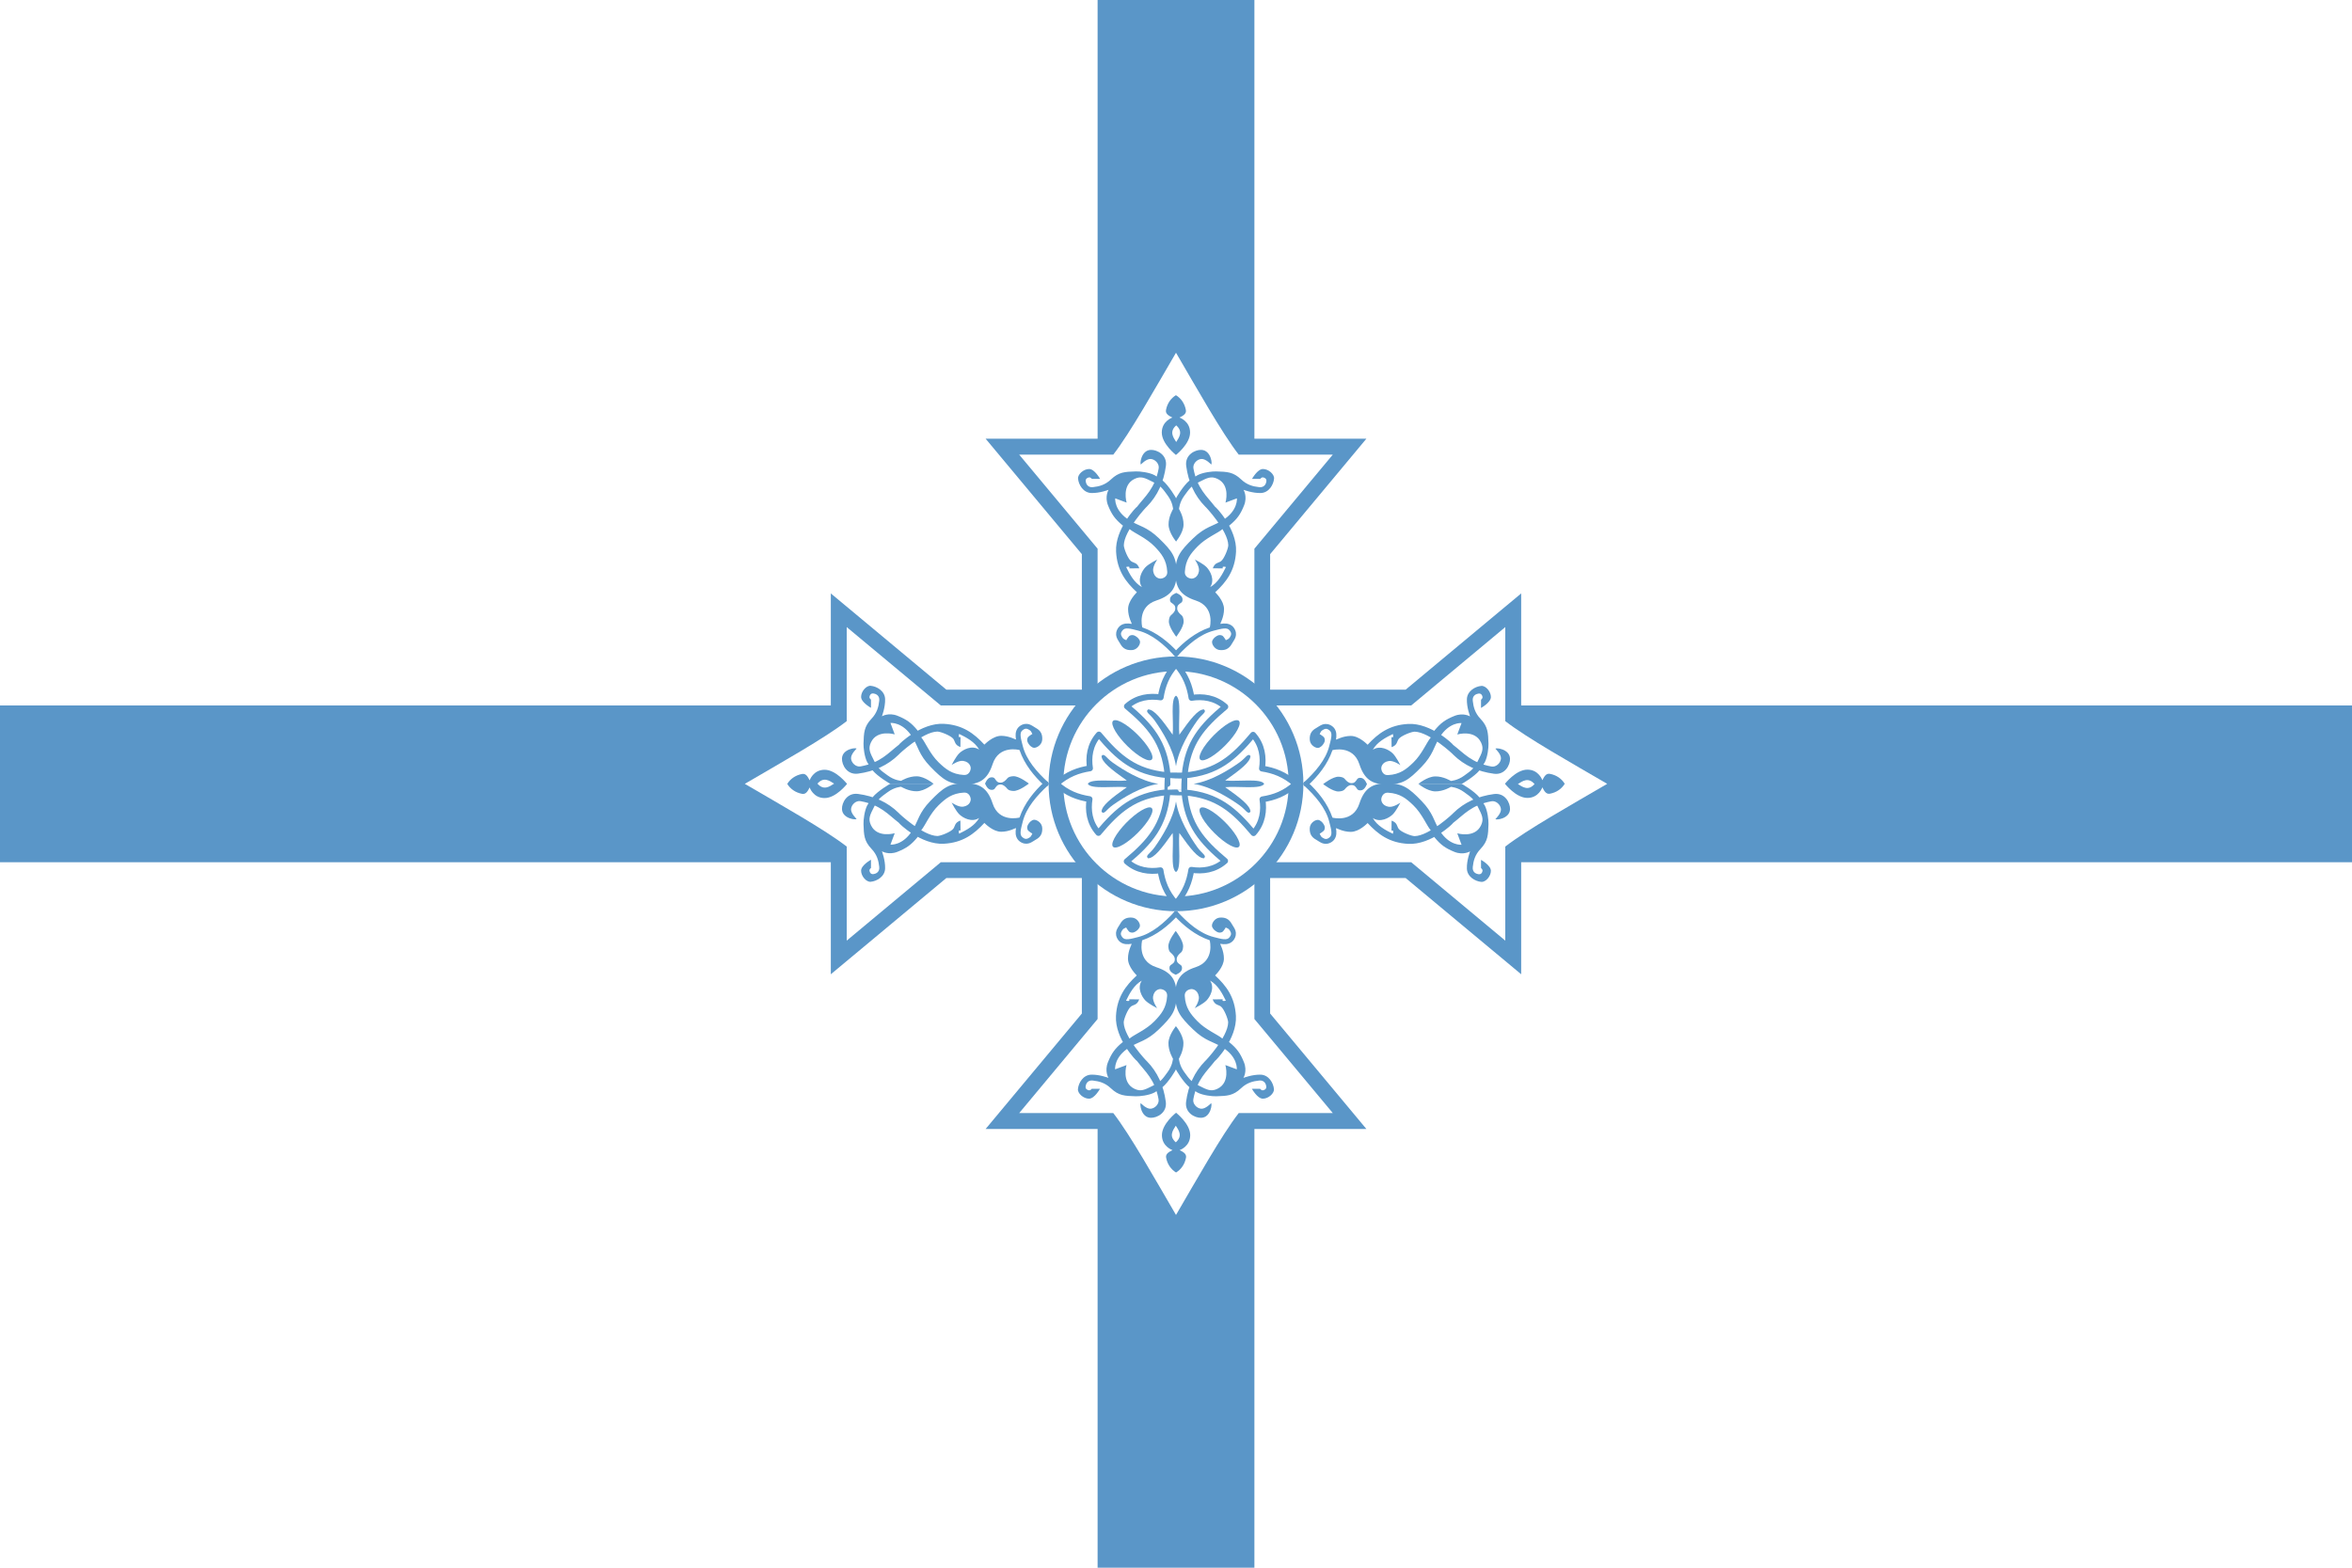 <?xml version="1.0" encoding="UTF-8" standalone="no"?>
<!-- Created with Inkscape (http://www.inkscape.org/) -->

<svg
   xmlns:dc="http://purl.org/dc/elements/1.1/"
   xmlns:cc="http://creativecommons.org/ns#"
   xmlns:rdf="http://www.w3.org/1999/02/22-rdf-syntax-ns#"
   xmlns:svg="http://www.w3.org/2000/svg"
   xmlns="http://www.w3.org/2000/svg"
   xmlns:sodipodi="http://sodipodi.sourceforge.net/DTD/sodipodi-0.dtd"
   xmlns:inkscape="http://www.inkscape.org/namespaces/inkscape"
   version="1.0"
   width="1500"
   height="1000"
   id="svg2"
   sodipodi:version="0.32"
   inkscape:version="0.92.4 (5da689c313, 2019-01-14)"
   sodipodi:docname="Djedet Flag.svg"
   inkscape:output_extension="org.inkscape.output.svg.inkscape">
  <sodipodi:namedview
     inkscape:window-height="2035"
     inkscape:window-width="3840"
     inkscape:pageshadow="2"
     inkscape:pageopacity="0.0"
     guidetolerance="10.0"
     gridtolerance="10.0"
     objecttolerance="10.0"
     borderopacity="1.0"
     bordercolor="#666666"
     pagecolor="#ffffff"
     id="base"
     inkscape:zoom="1.384"
     inkscape:cx="750"
     inkscape:cy="500"
     inkscape:window-x="-13"
     inkscape:window-y="-13"
     inkscape:current-layer="g2236"
     showguides="true"
     inkscape:guide-bbox="true"
     showgrid="false"
     inkscape:window-maximized="1" />
  <defs
     id="defs5" />
  <g
     id="g9238"
     transform="translate(445.998,195.988)">
    <g
       id="g2236">
      <rect
         width="1500"
         height="1000"
         x="-445.998"
         y="-195.988"
         id="rect4"
         style="fill:#ffffff;fill-opacity:1;stroke-width:9.847"
         inkscape:export-xdpi="96"
         inkscape:export-ydpi="96" />
      <rect
         width="100"
         height="1000"
         x="254.002"
         y="-195.988"
         id="rect8"
         style="fill:#5a96c8;fill-opacity:1;stroke-width:2.981" />
      <rect
         style="fill:#5a96c8;fill-opacity:1;stroke-width:3.651"
         id="rect996"
         y="-1054.002"
         x="254.012"
         height="1500"
         width="100"
         transform="rotate(90)" />
      <g
         id="g1157">
        <path
           inkscape:connector-curvature="0"
           d="m 304.002,599.012 8.635,-14.768 c 12.028,-20.571 26.816,-46.383 36.611,-60.072 h 76.176 l -61.387,-73.65 v -86.416 h 86.439 l 73.662,61.371 v -76.156 c 13.694,-9.794 39.511,-24.578 60.086,-36.602 l 14.777,-8.635 -14.777,-8.637 c -20.575,-12.024 -46.392,-26.808 -60.086,-36.602 v -76.156 l -73.662,61.371 H 364.037 V 129.012 h -10.035 -9.971 -80.059 -9.971 -10.035 v 115.049 h -86.439 l -73.662,-61.371 v 76.156 c -13.694,9.794 -39.511,24.578 -60.086,36.602 l -14.777,8.637 14.777,8.635 c 20.575,12.024 46.392,26.808 60.086,36.602 v 76.156 l 73.662,-61.371 h 86.439 v 86.416 l -61.389,73.65 h 76.178 c 9.796,13.689 24.583,39.502 36.611,60.072 z m 0,-590 -8.635,14.768 c -12.028,20.571 -26.816,46.383 -36.611,60.072 h -76.176 l 61.387,73.65 v 86.416 H 157.527 L 83.865,182.547 v 76.156 c -13.694,9.794 -39.511,24.578 -60.086,36.602 l -14.777,8.635 14.777,8.637 c 20.575,12.024 46.392,26.808 60.086,36.602 v 76.156 l 73.662,-61.371 h 86.439 v 115.049 h 10.035 9.971 80.059 9.971 10.035 V 363.963 h 86.439 l 73.662,61.371 v -76.156 c 13.694,-9.794 39.511,-24.578 60.086,-36.602 l 14.777,-8.637 -14.777,-8.635 c -20.575,-12.024 -46.392,-26.808 -60.086,-36.602 v -76.156 l -73.662,61.371 h -86.439 v -86.416 l 61.389,-73.65 h -76.178 c -9.796,-13.689 -24.583,-39.502 -36.611,-60.072 z"
           style="color:#000000;font-style:normal;font-variant:normal;font-weight:normal;font-stretch:normal;font-size:medium;line-height:normal;font-family:sans-serif;font-variant-ligatures:normal;font-variant-position:normal;font-variant-caps:normal;font-variant-numeric:normal;font-variant-alternates:normal;font-feature-settings:normal;text-indent:0;text-align:start;text-decoration:none;text-decoration-line:none;text-decoration-style:solid;text-decoration-color:#000000;letter-spacing:normal;word-spacing:normal;text-transform:none;writing-mode:lr-tb;direction:ltr;text-orientation:mixed;dominant-baseline:auto;baseline-shift:baseline;text-anchor:start;white-space:normal;shape-padding:0;clip-rule:nonzero;display:inline;overflow:visible;visibility:visible;opacity:1;isolation:auto;mix-blend-mode:normal;color-interpolation:sRGB;color-interpolation-filters:linearRGB;solid-color:#000000;solid-opacity:1;vector-effect:none;fill:#5a96c8;fill-opacity:1;fill-rule:nonzero;stroke:none;stroke-width:20.005;stroke-linecap:butt;stroke-linejoin:miter;stroke-miterlimit:4;stroke-dasharray:none;stroke-dashoffset:0;stroke-opacity:1;color-rendering:auto;image-rendering:auto;shape-rendering:auto;text-rendering:auto;enable-background:accumulate"
           id="path841" />
        <path
           inkscape:connector-curvature="0"
           d="m 254.002,129.012 v 125 h -100 l -60,-50 v 60 c -13.808,10.743 -42.775,27.009 -65,40 22.225,12.991 51.192,29.257 65,40 v 60 l 60,-50 h 100 v 100 l -50,60 h 60 c 10.744,13.807 27.009,42.776 40,65 12.991,-22.224 29.256,-51.193 40,-65 h 60 l -50,-60 v -100 h 100 l 60,50 v -60 c 13.808,-10.743 42.775,-27.009 65,-40 -22.225,-12.991 -51.192,-29.257 -65,-40 v -60 l -60,50 H 354.002 v -125 m 0,25 50,-60 h -60 c -10.744,-13.807 -27.009,-42.776 -40,-65 -12.991,22.224 -29.256,51.193 -40,65 h -60 l 50,60"
           style="opacity:1;fill:#ffffff;fill-opacity:1;fill-rule:nonzero;stroke:none;stroke-width:10;stroke-linecap:butt;stroke-linejoin:miter;stroke-miterlimit:4;stroke-dasharray:none;stroke-dashoffset:0;stroke-opacity:1"
           id="path843" />
        <g
           transform="matrix(0,0.815,0.811,0,181.105,39.1)"
           style="fill:#c80000;fill-opacity:1;stroke:none;stroke-opacity:1"
           id="g911-6-6-4-8">
          <path
             inkscape:connector-curvature="0"
             id="path4174-1-2-0-0"
             style="opacity:1;fill:#5a96c8;fill-opacity:1;fill-rule:nonzero;stroke:none;stroke-width:0.5;stroke-linecap:round;stroke-linejoin:round;stroke-miterlimit:4;stroke-dashoffset:0;stroke-opacity:1"
             d="m 171.021,124.723 c -5.826,-3.885 -12.711,0.118 -15.469,2.756 -2.73,2.611 -6.106,9.342 -6.106,9.342 0,0 5.442,-3.861 9.133,-3.236 5.701,0.965 5.845,5.375 5.845,5.793 0,0.417 -0.503,5.561 -5.427,5.271 -9.26,-0.542 -14.191,-4.584 -19.682,-9.905 -6.788,-6.579 -10.517,-16.022 -13.514,-19.512 -2.116,-2.464 -2.419,-4.91 -3.019,-5.647 -4.881,-5.987 -8.666,-8.669 -15.659,-11.487 -6.993,-2.818 -12.212,0.417 -12.212,0.417 0,0 2.714,-7.045 2.505,-13.569 -0.204,-6.386 -6.473,-10.001 -11.272,-10.437 -3.444,-0.313 -7.567,4.436 -7.515,8.767 0.052,4.332 7.724,8.559 7.724,8.559 v -6.471 c 0,0 -1.409,-0.939 -1.148,-2.296 0.26,-1.353 1.05,-2.841 3.236,-2.505 1.357,0.209 4.853,1.252 4.384,5.636 -0.536,5.003 -1.774,9.655 -6.054,14.195 -5.883,6.241 -5.976,10.923 -6.262,19.518 -0.104,3.131 0.701,10.422 2.922,14.717 0.33,0.638 3.415,5.405 4.279,6.471 3.708,4.57 13.702,10.736 14.091,10.542 h 33.609 c 0,0 -6.738,-5.792 -13.151,-5.949 -6.367,-0.157 -12.316,3.549 -12.316,3.549 0,0 -5.167,-0.261 -10.437,-4.175 -5.271,-3.914 -7.358,-4.958 -10.646,-11.481 -3.288,-6.523 -4.914,-9.512 -2.505,-14.612 4.899,-10.374 18.579,-6.262 18.579,-6.262 l -3.34,-8.976 c 0,0 9.662,-1.054 17.301,11.39 4.454,7.255 4.821,13.53 14.012,23.053 9.973,10.335 14.753,13.882 26.929,13.882 11.22,0 17.697,-3.572 21.71,-15.969 4.958,-15.317 20.816,-11.121 21.055,-11.054 3.836,11.317 11.489,20.644 19.451,28.005 0.794,0.734 2.032,0.685 2.766,-0.109 0.734,-0.794 0.685,-2.032 -0.109,-2.766 -8.355,-7.724 -16.898,-17.369 -19.625,-28.5 -0.65,-2.655 -1.461,-5.373 -1.625,-7.594 -0.164,-2.221 0.135,-3.623 1.656,-4.75 1.748,-1.294 2.606,-1.212 3.812,-0.812 0.398,0.132 1.016,0.533 1.469,0.781 0.209,0.25 0.912,0.699 1.031,0.875 0.36,0.533 0.819,1.392 1.188,2.281 -0.372,0.204 -0.484,0.237 -1,0.562 -0.516,0.325 -1.036,0.699 -1.531,1.125 -0.495,0.426 -1.074,0.768 -1.344,1.938 -0.269,1.167 -0.151,1.927 0.131,2.588 0.282,0.66 0.671,1.309 1.125,1.938 0.454,0.628 0.824,1.033 1.455,1.537 0.63,0.505 1.6,1.201 2.775,1.139 1.392,-0.073 2.848,-0.871 3.983,-1.92 1.135,-1.049 2.075,-2.653 2.156,-4.594 0.064,-1.528 -0.018,-3.227 -0.781,-4.906 -0.764,-1.679 -2.169,-3.088 -4.332,-4.247 -1.386,-0.743 -3.014,-2.122 -5.105,-2.815 -1.046,-0.346 -2.24,-0.449 -3.5,-0.25 -1.26,0.199 -2.573,0.715 -3.844,1.656 -2.749,2.036 -3.464,5.257 -3.25,8.156 0.053,0.722 0.151,1.443 0.279,2.427 0.002,0.27 -5.238,-2.922 -11.553,-2.922 -6.668,0 -12.898,6.716 -13.197,6.931 -8.11,-8.812 -17.001,-15.577 -31.754,-16.367 -17.871,-0.958 -35.429,16.184 -35.119,16.443 -8.426,6.506 -14.339,14.16 -30.044,17.052 -3.498,0.644 -7.122,-2.64 -7.41,-6.191 -0.279,-3.451 4.263,-7.714 4.263,-7.714 0.416,-1.109 -11.123,-0.172 -11.368,7.714 -0.156,5.002 3.944,13.036 12.586,11.875 12.585,-1.69 23.233,-6.513 31.769,-14.921 -0.049,-0.212 18.754,-17.915 30.247,-18.169 2.423,-0.053 10.81,3.244 12.595,5.823 1.397,2.018 0.957,4.728 5.472,6.357 l 0.102,-7.917 c -1.51,0.59 -1.595,-0.348 -1.117,-2.436 5.794,2.854 12.295,6.27 15.722,12.384 z"
             sodipodi:nodetypes="cscsscsssscsssccsssssssccscsssccsssscssssssscscssssssssssssssscscscsscsscsscccc" />
          <path
             inkscape:connector-curvature="0"
             sodipodi:nodetypes="cscsscsssscsssccsssssssccscsssccsssscssssssscscssssssssssssssscscscsscsscsscccc"
             d="m 171.021,178.442 c -5.826,3.885 -12.711,-0.118 -15.469,-2.756 -2.73,-2.611 -6.106,-9.342 -6.106,-9.342 0,0 5.442,3.861 9.133,3.236 5.701,-0.965 5.845,-5.375 5.845,-5.793 0,-0.418 -0.503,-5.561 -5.427,-5.271 -9.26,0.542 -14.191,4.584 -19.682,9.905 -6.788,6.578 -10.517,16.022 -13.514,19.512 -2.116,2.464 -2.419,4.91 -3.019,5.647 -4.881,5.987 -8.666,8.669 -15.659,11.487 -6.993,2.818 -12.212,-0.417 -12.212,-0.417 0,0 2.714,7.045 2.505,13.569 -0.204,6.386 -6.473,10.001 -11.272,10.437 -3.444,0.313 -7.567,-4.436 -7.515,-8.767 0.052,-4.332 7.724,-8.559 7.724,-8.559 v 6.471 c 0,0 -1.409,0.939 -1.148,2.296 0.26,1.353 1.05,2.841 3.236,2.505 1.357,-0.209 4.853,-1.252 4.384,-5.636 -0.536,-5.003 -1.774,-9.655 -6.054,-14.195 -5.883,-6.241 -5.976,-10.923 -6.262,-19.518 -0.104,-3.131 0.701,-10.422 2.922,-14.717 0.33,-0.638 3.415,-5.405 4.279,-6.471 3.708,-4.57 13.702,-10.736 14.091,-10.542 h 33.609 c 0,0 -6.738,5.792 -13.151,5.949 -6.367,0.157 -12.316,-3.549 -12.316,-3.549 0,0 -5.167,0.261 -10.437,4.175 -5.271,3.914 -7.358,4.958 -10.646,11.481 -3.288,6.523 -4.914,9.512 -2.505,14.612 4.899,10.374 18.579,6.262 18.579,6.262 l -3.34,8.976 c 0,0 9.662,1.054 17.301,-11.39 4.454,-7.255 4.821,-13.53 14.012,-23.053 9.973,-10.335 14.753,-13.882 26.929,-13.882 11.22,0 17.697,3.572 21.71,15.969 4.958,15.317 20.816,11.121 21.055,11.054 3.836,-11.317 11.489,-20.644 19.451,-28.005 0.794,-0.734 2.032,-0.685 2.766,0.109 0.734,0.794 0.685,2.032 -0.109,2.766 -8.355,7.724 -16.898,17.369 -19.625,28.5 -0.65,2.655 -1.461,5.373 -1.625,7.594 -0.164,2.221 0.135,3.623 1.656,4.75 1.748,1.294 2.606,1.212 3.812,0.812 0.398,-0.132 1.016,-0.533 1.469,-0.781 0.209,-0.25 0.912,-0.699 1.031,-0.875 0.36,-0.533 0.819,-1.392 1.188,-2.281 -0.372,-0.204 -0.484,-0.237 -1,-0.562 -0.516,-0.325 -1.036,-0.699 -1.531,-1.125 -0.495,-0.426 -1.074,-0.768 -1.344,-1.938 -0.269,-1.167 -0.151,-1.927 0.131,-2.588 0.282,-0.66 0.671,-1.309 1.125,-1.938 0.454,-0.628 0.824,-1.033 1.455,-1.537 0.63,-0.505 1.6,-1.201 2.775,-1.139 1.392,0.073 2.848,0.871 3.983,1.92 1.135,1.049 2.075,2.653 2.156,4.594 0.064,1.528 -0.018,3.227 -0.781,4.906 -0.764,1.679 -2.169,3.088 -4.332,4.247 -1.386,0.743 -3.014,2.122 -5.105,2.815 -1.046,0.346 -2.24,0.449 -3.5,0.25 -1.26,-0.199 -2.573,-0.715 -3.844,-1.656 -2.749,-2.036 -3.464,-5.257 -3.25,-8.156 0.053,-0.722 0.151,-1.443 0.279,-2.427 0.002,-0.27 -5.238,2.922 -11.553,2.922 -6.668,0 -12.898,-6.716 -13.197,-6.931 -8.11,8.812 -17.001,15.577 -31.754,16.367 -17.871,0.958 -35.429,-16.184 -35.119,-16.443 -8.426,-6.506 -14.339,-14.16 -30.044,-17.052 -3.498,-0.644 -7.122,2.64 -7.41,6.191 -0.279,3.451 4.263,7.714 4.263,7.714 0.416,1.109 -11.123,0.172 -11.368,-7.714 -0.156,-5.002 3.944,-13.036 12.586,-11.876 12.585,1.69 23.233,6.514 31.769,14.921 -0.049,0.212 18.754,17.915 30.247,18.169 2.423,0.053 10.81,-3.244 12.595,-5.823 1.397,-2.018 0.957,-4.728 5.472,-6.357 l 0.102,7.917 c -1.51,-0.59 -1.595,0.348 -1.117,2.436 5.794,-2.854 12.295,-6.27 15.722,-12.384 z"
             style="opacity:1;fill:#5a96c8;fill-opacity:1;fill-rule:nonzero;stroke:none;stroke-width:0.5;stroke-linecap:round;stroke-linejoin:round;stroke-miterlimit:4;stroke-dashoffset:0;stroke-opacity:1"
             id="path4134-6-3-7-9" />
          <path
             inkscape:connector-curvature="0"
             id="path4136-6-0-1-7"
             style="opacity:1;fill:#5a96c8;fill-opacity:1;fill-rule:nonzero;stroke:none;stroke-width:0.5;stroke-linecap:round;stroke-linejoin:round;stroke-miterlimit:4;stroke-dashoffset:0;stroke-opacity:1"
             d="m 175.598,151.742 c 1.041,-2.219 2.491,-5.171 5.534,-4.932 2.209,0.173 2.139,1.357 2.812,2.018 0.53,0.521 1.133,2.22 3.879,2.174 2.246,-0.038 3.568,-1.673 4.404,-2.432 0.645,-0.585 1.103,-2.422 5.521,-2.63 4.572,-0.216 12.158,5.781 12.158,5.802 0,0.021 -7.586,6.018 -12.158,5.802 -4.417,-0.209 -4.876,-2.045 -5.521,-2.63 -0.836,-0.759 -2.158,-2.393 -4.404,-2.432 -2.745,-0.047 -3.349,1.653 -3.879,2.174 -0.672,0.661 -0.602,1.845 -2.812,2.018 -3.043,0.239 -4.493,-2.713 -5.534,-4.932 z"
             sodipodi:nodetypes="cssssscsssssc" />
          <path
             inkscape:connector-curvature="0"
             id="path4145-4-4-3-6"
             style="opacity:1;fill:#5a96c8;fill-opacity:1;fill-rule:nonzero;stroke:none;stroke-width:0.5;stroke-linecap:round;stroke-linejoin:round;stroke-miterlimit:4;stroke-dashoffset:0;stroke-opacity:1"
             d="m 20.851,151.485 c 2.35,3.918 6.459,6.879 11.627,7.823 3.115,0.569 4.566,-2.45 5.885,-5.024 0,0 2.761,8.361 11.771,8.325 8.972,-0.035 17.512,-11.196 17.512,-11.125 0,0.072 -8.54,-11.089 -17.512,-11.124 -9.01,-0.035 -11.771,8.325 -11.771,8.325 -1.32,-2.574 -2.77,-5.593 -5.885,-5.024 -5.168,0.944 -9.277,3.905 -11.627,7.823 z m 23.624,0.215 c 4.874,-5.569 9.288,-2.425 13.03,0 -3.814,2.425 -8.156,5.569 -13.03,0 z" />
        </g>
        <g
           transform="matrix(0.25,0,0,0.25,477.455,7.526)"
           id="g1031">
          <circle
             cx="-693.814"
             cy="1185.944"
             id="ellipse12"
             style="fill:#5a96c8;fill-opacity:1;stroke-width:5.136"
             r="325" />
          <circle
             cx="-693.814"
             cy="1185.944"
             id="ellipse14"
             style="fill:#ffffff;fill-opacity:1;stroke-width:5.111"
             r="287.5" />
          <path
             d="m -717.525,1207.511 c 0.527,0.284 47.439,0.284 47.423,0.544 82.141,7.878 124.028,43.923 174.129,103.662 23.602,-26.33 27.012,-58.311 22.712,-86.191 29.51,-4.619 57.632,-14.61 84.444,-39.31 -27.976,-24.7 -56.098,-34.691 -85.608,-39.31 4.3,-27.88 0.89,-59.861 -22.712,-86.191 -50.101,59.739 -91.987,95.784 -174.129,103.662 -0.528,1.348 -44.566,-0.284 -45.094,-0.544 -82.141,-7.877 -124.028,-43.923 -174.129,-103.662 -23.602,26.33 -27.013,58.311 -22.712,86.191 -29.51,4.619 -57.632,14.61 -85.608,39.31 26.811,24.7 54.933,34.691 84.444,39.31 -4.3,27.88 -0.89,59.861 22.712,86.191 50.101,-59.739 91.987,-95.784 174.129,-103.662 z m 2.145,-45.278 c -0.284,0.528 -0.284,47.44 -0.544,47.423 -7.877,82.141 -43.923,124.028 -103.662,174.129 26.33,23.602 58.311,27.012 86.191,22.712 4.619,29.51 14.61,57.632 39.31,84.444 24.7,-27.976 34.691,-56.098 39.31,-85.608 27.88,4.3 59.861,0.89 86.191,-22.712 -59.739,-50.101 -95.784,-91.987 -103.662,-174.129 -1.348,-0.528 0.284,-44.566 0.544,-45.094 7.877,-82.141 43.923,-124.028 103.662,-174.129 -26.33,-23.602 -58.311,-27.013 -86.191,-22.712 -4.619,-29.51 -14.61,-57.632 -39.31,-85.608 -24.7,26.811 -34.691,54.933 -39.31,84.444 -27.88,-4.3 -59.861,-0.89 -86.191,22.712 59.739,50.101 95.784,91.987 103.662,174.129 z"
             style="opacity:1;fill:#ffffff;fill-opacity:1;fill-rule:nonzero;stroke:#5a96c8;stroke-width:15.008;stroke-linecap:round;stroke-linejoin:round;stroke-miterlimit:4;stroke-dasharray:none;stroke-dashoffset:0;stroke-opacity:1"
             id="path2167"
             inkscape:connector-curvature="0" />
          <path
             id="path4138"
             style="opacity:1;fill:#5a96c8;fill-opacity:1;fill-rule:nonzero;stroke:none;stroke-width:36.377;stroke-linecap:round;stroke-linejoin:round;stroke-miterlimit:4;stroke-dasharray:none;stroke-dashoffset:0;stroke-opacity:1"
             d="m -693.814,960.944 c -14.542,8.105 -5.425,66.545 -8.524,99.584 -28.403,-40.068 -47.412,-64.519 -62.751,-64.519 -7.976,7.079 4.838,11.37 16.877,28.335 19.27,27.155 47.332,72.29 54.398,116.6 7.066,-44.31 35.128,-89.445 54.398,-116.6 12.039,-16.965 24.852,-21.256 16.877,-28.335 -15.339,-10e-5 -34.348,24.451 -62.751,64.519 -3.099,-33.039 6.018,-91.479 -8.523,-99.584 z"
             inkscape:connector-curvature="0" />
          <path
             id="path4148"
             style="opacity:1;fill:#5a96c8;fill-opacity:1;fill-rule:nonzero;stroke:none;stroke-width:37.997;stroke-linecap:round;stroke-linejoin:round;stroke-miterlimit:4;stroke-dasharray:none;stroke-dashoffset:0;stroke-opacity:1"
             d="m -622.08,1091.589 c 17.886,-26.515 49.878,-55.543 71.727,-65.084 21.85,-9.541 25.413,3.962 7.989,30.275 -17.424,26.313 -49.34,55.627 -71.558,65.725 -22.218,10.098 -26.457,-2.785 -9.504,-28.884"
             inkscape:connector-curvature="0" />
          <path
             id="path4138-8"
             style="opacity:1;fill:#5a96c8;fill-opacity:1;fill-rule:nonzero;stroke:none;stroke-width:36.377;stroke-linecap:round;stroke-linejoin:round;stroke-miterlimit:4;stroke-dasharray:none;stroke-dashoffset:0;stroke-opacity:1"
             d="m -468.814,1185.944 c -8.105,-14.542 -66.546,-5.425 -99.584,-8.524 40.068,-28.403 64.519,-47.412 64.519,-62.751 -7.079,-7.976 -11.37,4.838 -28.335,16.877 -27.155,19.27 -72.29,47.332 -116.6,54.398 44.31,7.066 89.446,35.128 116.6,54.398 16.965,12.039 21.256,24.852 28.335,16.877 1e-4,-15.339 -24.451,-34.348 -64.519,-62.751 33.039,-3.099 91.479,6.018 99.584,-8.523 z"
             inkscape:connector-curvature="0" />
          <path
             id="path4138-8-2"
             style="opacity:1;fill:#5a96c8;fill-opacity:1;fill-rule:nonzero;stroke:none;stroke-width:36.377;stroke-linecap:round;stroke-linejoin:round;stroke-miterlimit:4;stroke-dasharray:none;stroke-dashoffset:0;stroke-opacity:1"
             d="m -918.814,1185.944 c 8.105,14.542 66.546,5.425 99.584,8.524 -40.068,28.403 -64.519,47.412 -64.519,62.751 7.079,7.976 11.37,-4.838 28.335,-16.877 27.155,-19.27 72.29,-47.332 116.6,-54.398 -44.31,-7.066 -89.446,-35.128 -116.6,-54.398 -16.965,-12.039 -21.256,-24.852 -28.335,-16.877 -10e-5,15.339 24.451,34.348 64.519,62.751 -33.039,3.099 -91.479,-6.018 -99.584,8.523 z"
             inkscape:connector-curvature="0" />
          <path
             id="path4138-8-2-9"
             style="opacity:1;fill:#5a96c8;fill-opacity:1;fill-rule:nonzero;stroke:none;stroke-width:36.377;stroke-linecap:round;stroke-linejoin:round;stroke-miterlimit:4;stroke-dasharray:none;stroke-dashoffset:0;stroke-opacity:1"
             d="m -693.814,1410.944 c 14.542,-8.105 5.425,-66.546 8.524,-99.584 28.403,40.068 47.412,64.519 62.751,64.519 7.976,-7.079 -4.838,-11.37 -16.877,-28.335 -19.27,-27.155 -47.332,-72.29 -54.398,-116.6 -7.066,44.31 -35.128,89.446 -54.398,116.6 -12.039,16.965 -24.852,21.256 -16.877,28.335 15.339,10e-5 34.348,-24.451 62.751,-64.519 3.099,33.039 -6.018,91.479 8.523,99.584 z"
             inkscape:connector-curvature="0" />
          <path
             id="path4148-9"
             style="opacity:1;fill:#5a96c8;fill-opacity:1;fill-rule:nonzero;stroke:none;stroke-width:37.997;stroke-linecap:round;stroke-linejoin:round;stroke-miterlimit:4;stroke-dasharray:none;stroke-dashoffset:0;stroke-opacity:1"
             d="m -821.958,1035.178 c 26.515,17.886 55.543,49.878 65.084,71.727 9.541,21.85 -3.962,25.413 -30.275,7.989 -26.313,-17.424 -55.627,-49.34 -65.725,-71.558 -10.098,-22.218 2.785,-26.457 28.884,-9.504"
             inkscape:connector-curvature="0" />
          <path
             id="path4148-9-6"
             style="opacity:1;fill:#5a96c8;fill-opacity:1;fill-rule:nonzero;stroke:none;stroke-width:37.997;stroke-linecap:round;stroke-linejoin:round;stroke-miterlimit:4;stroke-dasharray:none;stroke-dashoffset:0;stroke-opacity:1"
             d="m -765.547,1280.3 c -17.886,26.515 -49.878,55.543 -71.727,65.084 -21.85,9.541 -25.413,-3.962 -7.989,-30.275 17.424,-26.313 49.34,-55.627 71.558,-65.725 22.218,-10.098 26.457,2.785 9.504,28.884"
             inkscape:connector-curvature="0" />
          <path
             id="path4148-9-6-3"
             style="opacity:1;fill:#5a96c8;fill-opacity:1;fill-rule:nonzero;stroke:none;stroke-width:37.997;stroke-linecap:round;stroke-linejoin:round;stroke-miterlimit:4;stroke-dasharray:none;stroke-dashoffset:0;stroke-opacity:1"
             d="m -565.669,1336.711 c -26.515,-17.886 -55.543,-49.878 -65.084,-71.727 -9.541,-21.85 3.962,-25.413 30.275,-7.989 26.313,17.424 55.627,49.34 65.725,71.558 10.098,22.218 -2.785,26.457 -28.884,9.504"
             inkscape:connector-curvature="0" />
        </g>
        <g
           transform="matrix(0,-0.815,-0.811,0,426.899,568.923)"
           style="fill:#c80000;fill-opacity:1;stroke:none;stroke-opacity:1"
           id="g911-6-6-4-8-7">
          <path
             inkscape:connector-curvature="0"
             id="path4174-1-2-0-0-5"
             style="opacity:1;fill:#5a96c8;fill-opacity:1;fill-rule:nonzero;stroke:none;stroke-width:0.5;stroke-linecap:round;stroke-linejoin:round;stroke-miterlimit:4;stroke-dashoffset:0;stroke-opacity:1"
             d="m 171.021,124.723 c -5.826,-3.885 -12.711,0.118 -15.469,2.756 -2.73,2.611 -6.106,9.342 -6.106,9.342 0,0 5.442,-3.861 9.133,-3.236 5.701,0.965 5.845,5.375 5.845,5.793 0,0.417 -0.503,5.561 -5.427,5.271 -9.26,-0.542 -14.191,-4.584 -19.682,-9.905 -6.788,-6.579 -10.517,-16.022 -13.514,-19.512 -2.116,-2.464 -2.419,-4.91 -3.019,-5.647 -4.881,-5.987 -8.666,-8.669 -15.659,-11.487 -6.993,-2.818 -12.212,0.417 -12.212,0.417 0,0 2.714,-7.045 2.505,-13.569 -0.204,-6.386 -6.473,-10.001 -11.272,-10.437 -3.444,-0.313 -7.567,4.436 -7.515,8.767 0.052,4.332 7.724,8.559 7.724,8.559 v -6.471 c 0,0 -1.409,-0.939 -1.148,-2.296 0.26,-1.353 1.05,-2.841 3.236,-2.505 1.357,0.209 4.853,1.252 4.384,5.636 -0.536,5.003 -1.774,9.655 -6.054,14.195 -5.883,6.241 -5.976,10.923 -6.262,19.518 -0.104,3.131 0.701,10.422 2.922,14.717 0.33,0.638 3.415,5.405 4.279,6.471 3.708,4.57 13.702,10.736 14.091,10.542 h 33.609 c 0,0 -6.738,-5.792 -13.151,-5.949 -6.367,-0.157 -12.316,3.549 -12.316,3.549 0,0 -5.167,-0.261 -10.437,-4.175 -5.271,-3.914 -7.358,-4.958 -10.646,-11.481 -3.288,-6.523 -4.914,-9.512 -2.505,-14.612 4.899,-10.374 18.579,-6.262 18.579,-6.262 l -3.34,-8.976 c 0,0 9.662,-1.054 17.301,11.39 4.454,7.255 4.821,13.53 14.012,23.053 9.973,10.335 14.753,13.882 26.929,13.882 11.22,0 17.697,-3.572 21.71,-15.969 4.958,-15.317 20.816,-11.121 21.055,-11.054 3.836,11.317 11.489,20.644 19.451,28.005 0.794,0.734 2.032,0.685 2.766,-0.109 0.734,-0.794 0.685,-2.032 -0.109,-2.766 -8.355,-7.724 -16.898,-17.369 -19.625,-28.5 -0.65,-2.655 -1.461,-5.373 -1.625,-7.594 -0.164,-2.221 0.135,-3.623 1.656,-4.75 1.748,-1.294 2.606,-1.212 3.812,-0.812 0.398,0.132 1.016,0.533 1.469,0.781 0.209,0.25 0.912,0.699 1.031,0.875 0.36,0.533 0.819,1.392 1.188,2.281 -0.372,0.204 -0.484,0.237 -1,0.562 -0.516,0.325 -1.036,0.699 -1.531,1.125 -0.495,0.426 -1.074,0.768 -1.344,1.938 -0.269,1.167 -0.151,1.927 0.131,2.588 0.282,0.66 0.671,1.309 1.125,1.938 0.454,0.628 0.824,1.033 1.455,1.537 0.63,0.505 1.6,1.201 2.775,1.139 1.392,-0.073 2.848,-0.871 3.983,-1.92 1.135,-1.049 2.075,-2.653 2.156,-4.594 0.064,-1.528 -0.018,-3.227 -0.781,-4.906 -0.764,-1.679 -2.169,-3.088 -4.332,-4.247 -1.386,-0.743 -3.014,-2.122 -5.105,-2.815 -1.046,-0.346 -2.24,-0.449 -3.5,-0.25 -1.26,0.199 -2.573,0.715 -3.844,1.656 -2.749,2.036 -3.464,5.257 -3.25,8.156 0.053,0.722 0.151,1.443 0.279,2.427 0.002,0.27 -5.238,-2.922 -11.553,-2.922 -6.668,0 -12.898,6.716 -13.197,6.931 -8.11,-8.812 -17.001,-15.577 -31.754,-16.367 -17.871,-0.958 -35.429,16.184 -35.119,16.443 -8.426,6.506 -14.339,14.16 -30.044,17.052 -3.498,0.644 -7.122,-2.64 -7.41,-6.191 -0.279,-3.451 4.263,-7.714 4.263,-7.714 0.416,-1.109 -11.123,-0.172 -11.368,7.714 -0.156,5.002 3.944,13.036 12.586,11.875 12.585,-1.69 23.233,-6.513 31.769,-14.921 -0.049,-0.212 18.754,-17.915 30.247,-18.169 2.423,-0.053 10.81,3.244 12.595,5.823 1.397,2.018 0.957,4.728 5.472,6.357 l 0.102,-7.917 c -1.51,0.59 -1.595,-0.348 -1.117,-2.436 5.794,2.854 12.295,6.27 15.722,12.384 z"
             sodipodi:nodetypes="cscsscsssscsssccsssssssccscsssccsssscssssssscscssssssssssssssscscscsscsscsscccc" />
          <path
             inkscape:connector-curvature="0"
             sodipodi:nodetypes="cscsscsssscsssccsssssssccscsssccsssscssssssscscssssssssssssssscscscsscsscsscccc"
             d="m 171.021,178.442 c -5.826,3.885 -12.711,-0.118 -15.469,-2.756 -2.73,-2.611 -6.106,-9.342 -6.106,-9.342 0,0 5.442,3.861 9.133,3.236 5.701,-0.965 5.845,-5.375 5.845,-5.793 0,-0.418 -0.503,-5.561 -5.427,-5.271 -9.26,0.542 -14.191,4.584 -19.682,9.905 -6.788,6.578 -10.517,16.022 -13.514,19.512 -2.116,2.464 -2.419,4.91 -3.019,5.647 -4.881,5.987 -8.666,8.669 -15.659,11.487 -6.993,2.818 -12.212,-0.417 -12.212,-0.417 0,0 2.714,7.045 2.505,13.569 -0.204,6.386 -6.473,10.001 -11.272,10.437 -3.444,0.313 -7.567,-4.436 -7.515,-8.767 0.052,-4.332 7.724,-8.559 7.724,-8.559 v 6.471 c 0,0 -1.409,0.939 -1.148,2.296 0.26,1.353 1.05,2.841 3.236,2.505 1.357,-0.209 4.853,-1.252 4.384,-5.636 -0.536,-5.003 -1.774,-9.655 -6.054,-14.195 -5.883,-6.241 -5.976,-10.923 -6.262,-19.518 -0.104,-3.131 0.701,-10.422 2.922,-14.717 0.33,-0.638 3.415,-5.405 4.279,-6.471 3.708,-4.57 13.702,-10.736 14.091,-10.542 h 33.609 c 0,0 -6.738,5.792 -13.151,5.949 -6.367,0.157 -12.316,-3.549 -12.316,-3.549 0,0 -5.167,0.261 -10.437,4.175 -5.271,3.914 -7.358,4.958 -10.646,11.481 -3.288,6.523 -4.914,9.512 -2.505,14.612 4.899,10.374 18.579,6.262 18.579,6.262 l -3.34,8.976 c 0,0 9.662,1.054 17.301,-11.39 4.454,-7.255 4.821,-13.53 14.012,-23.053 9.973,-10.335 14.753,-13.882 26.929,-13.882 11.22,0 17.697,3.572 21.71,15.969 4.958,15.317 20.816,11.121 21.055,11.054 3.836,-11.317 11.489,-20.644 19.451,-28.005 0.794,-0.734 2.032,-0.685 2.766,0.109 0.734,0.794 0.685,2.032 -0.109,2.766 -8.355,7.724 -16.898,17.369 -19.625,28.5 -0.65,2.655 -1.461,5.373 -1.625,7.594 -0.164,2.221 0.135,3.623 1.656,4.75 1.748,1.294 2.606,1.212 3.812,0.812 0.398,-0.132 1.016,-0.533 1.469,-0.781 0.209,-0.25 0.912,-0.699 1.031,-0.875 0.36,-0.533 0.819,-1.392 1.188,-2.281 -0.372,-0.204 -0.484,-0.237 -1,-0.562 -0.516,-0.325 -1.036,-0.699 -1.531,-1.125 -0.495,-0.426 -1.074,-0.768 -1.344,-1.938 -0.269,-1.167 -0.151,-1.927 0.131,-2.588 0.282,-0.66 0.671,-1.309 1.125,-1.938 0.454,-0.628 0.824,-1.033 1.455,-1.537 0.63,-0.505 1.6,-1.201 2.775,-1.139 1.392,0.073 2.848,0.871 3.983,1.92 1.135,1.049 2.075,2.653 2.156,4.594 0.064,1.528 -0.018,3.227 -0.781,4.906 -0.764,1.679 -2.169,3.088 -4.332,4.247 -1.386,0.743 -3.014,2.122 -5.105,2.815 -1.046,0.346 -2.24,0.449 -3.5,0.25 -1.26,-0.199 -2.573,-0.715 -3.844,-1.656 -2.749,-2.036 -3.464,-5.257 -3.25,-8.156 0.053,-0.722 0.151,-1.443 0.279,-2.427 0.002,-0.27 -5.238,2.922 -11.553,2.922 -6.668,0 -12.898,-6.716 -13.197,-6.931 -8.11,8.812 -17.001,15.577 -31.754,16.367 -17.871,0.958 -35.429,-16.184 -35.119,-16.443 -8.426,-6.506 -14.339,-14.16 -30.044,-17.052 -3.498,-0.644 -7.122,2.64 -7.41,6.191 -0.279,3.451 4.263,7.714 4.263,7.714 0.416,1.109 -11.123,0.172 -11.368,-7.714 -0.156,-5.002 3.944,-13.036 12.586,-11.876 12.585,1.69 23.233,6.514 31.769,14.921 -0.049,0.212 18.754,17.915 30.247,18.169 2.423,0.053 10.81,-3.244 12.595,-5.823 1.397,-2.018 0.957,-4.728 5.472,-6.357 l 0.102,7.917 c -1.51,-0.59 -1.595,0.348 -1.117,2.436 5.794,-2.854 12.295,-6.27 15.722,-12.384 z"
             style="opacity:1;fill:#5a96c8;fill-opacity:1;fill-rule:nonzero;stroke:none;stroke-width:0.5;stroke-linecap:round;stroke-linejoin:round;stroke-miterlimit:4;stroke-dashoffset:0;stroke-opacity:1"
             id="path4134-6-3-7-9-2" />
          <path
             inkscape:connector-curvature="0"
             id="path4136-6-0-1-7-9"
             style="opacity:1;fill:#5a96c8;fill-opacity:1;fill-rule:nonzero;stroke:none;stroke-width:0.5;stroke-linecap:round;stroke-linejoin:round;stroke-miterlimit:4;stroke-dashoffset:0;stroke-opacity:1"
             d="m 175.598,151.742 c 1.041,-2.219 2.491,-5.171 5.534,-4.932 2.209,0.173 2.139,1.357 2.812,2.018 0.53,0.521 1.133,2.22 3.879,2.174 2.246,-0.038 3.568,-1.673 4.404,-2.432 0.645,-0.585 1.103,-2.422 5.521,-2.63 4.572,-0.216 12.158,5.781 12.158,5.802 0,0.021 -7.586,6.018 -12.158,5.802 -4.417,-0.209 -4.876,-2.045 -5.521,-2.63 -0.836,-0.759 -2.158,-2.393 -4.404,-2.432 -2.745,-0.047 -3.349,1.653 -3.879,2.174 -0.672,0.661 -0.602,1.845 -2.812,2.018 -3.043,0.239 -4.493,-2.713 -5.534,-4.932 z"
             sodipodi:nodetypes="cssssscsssssc" />
          <path
             inkscape:connector-curvature="0"
             id="path4145-4-4-3-6-7"
             style="opacity:1;fill:#5a96c8;fill-opacity:1;fill-rule:nonzero;stroke:none;stroke-width:0.5;stroke-linecap:round;stroke-linejoin:round;stroke-miterlimit:4;stroke-dashoffset:0;stroke-opacity:1"
             d="m 20.851,151.485 c 2.35,3.918 6.459,6.879 11.627,7.823 3.115,0.569 4.566,-2.45 5.885,-5.024 0,0 2.761,8.361 11.771,8.325 8.972,-0.035 17.512,-11.196 17.512,-11.125 0,0.072 -8.54,-11.089 -17.512,-11.124 -9.01,-0.035 -11.771,8.325 -11.771,8.325 -1.32,-2.574 -2.77,-5.593 -5.885,-5.024 -5.168,0.944 -9.277,3.905 -11.627,7.823 z m 23.624,0.215 c 4.874,-5.569 9.288,-2.425 13.03,0 -3.814,2.425 -8.156,5.569 -13.03,0 z" />
        </g>
        <g
           transform="matrix(-0.815,0,0,0.811,568.914,181.114)"
           style="fill:#c80000;fill-opacity:1;stroke:none;stroke-opacity:1"
           id="g911-6-6-4-8-7-2">
          <path
             inkscape:connector-curvature="0"
             id="path4174-1-2-0-0-5-9"
             style="opacity:1;fill:#5a96c8;fill-opacity:1;fill-rule:nonzero;stroke:none;stroke-width:0.5;stroke-linecap:round;stroke-linejoin:round;stroke-miterlimit:4;stroke-dashoffset:0;stroke-opacity:1"
             d="m 171.021,124.723 c -5.826,-3.885 -12.711,0.118 -15.469,2.756 -2.73,2.611 -6.106,9.342 -6.106,9.342 0,0 5.442,-3.861 9.133,-3.236 5.701,0.965 5.845,5.375 5.845,5.793 0,0.417 -0.503,5.561 -5.427,5.271 -9.26,-0.542 -14.191,-4.584 -19.682,-9.905 -6.788,-6.579 -10.517,-16.022 -13.514,-19.512 -2.116,-2.464 -2.419,-4.91 -3.019,-5.647 -4.881,-5.987 -8.666,-8.669 -15.659,-11.487 -6.993,-2.818 -12.212,0.417 -12.212,0.417 0,0 2.714,-7.045 2.505,-13.569 -0.204,-6.386 -6.473,-10.001 -11.272,-10.437 -3.444,-0.313 -7.567,4.436 -7.515,8.767 0.052,4.332 7.724,8.559 7.724,8.559 v -6.471 c 0,0 -1.409,-0.939 -1.148,-2.296 0.26,-1.353 1.05,-2.841 3.236,-2.505 1.357,0.209 4.853,1.252 4.384,5.636 -0.536,5.003 -1.774,9.655 -6.054,14.195 -5.883,6.241 -5.976,10.923 -6.262,19.518 -0.104,3.131 0.701,10.422 2.922,14.717 0.33,0.638 3.415,5.405 4.279,6.471 3.708,4.57 13.702,10.736 14.091,10.542 h 33.609 c 0,0 -6.738,-5.792 -13.151,-5.949 -6.367,-0.157 -12.316,3.549 -12.316,3.549 0,0 -5.167,-0.261 -10.437,-4.175 -5.271,-3.914 -7.358,-4.958 -10.646,-11.481 -3.288,-6.523 -4.914,-9.512 -2.505,-14.612 4.899,-10.374 18.579,-6.262 18.579,-6.262 l -3.34,-8.976 c 0,0 9.662,-1.054 17.301,11.39 4.454,7.255 4.821,13.53 14.012,23.053 9.973,10.335 14.753,13.882 26.929,13.882 11.22,0 17.697,-3.572 21.71,-15.969 4.958,-15.317 20.816,-11.121 21.055,-11.054 3.836,11.317 11.489,20.644 19.451,28.005 0.794,0.734 2.032,0.685 2.766,-0.109 0.734,-0.794 0.685,-2.032 -0.109,-2.766 -8.355,-7.724 -16.898,-17.369 -19.625,-28.5 -0.65,-2.655 -1.461,-5.373 -1.625,-7.594 -0.164,-2.221 0.135,-3.623 1.656,-4.75 1.748,-1.294 2.606,-1.212 3.812,-0.812 0.398,0.132 1.016,0.533 1.469,0.781 0.209,0.25 0.912,0.699 1.031,0.875 0.36,0.533 0.819,1.392 1.188,2.281 -0.372,0.204 -0.484,0.237 -1,0.562 -0.516,0.325 -1.036,0.699 -1.531,1.125 -0.495,0.426 -1.074,0.768 -1.344,1.938 -0.269,1.167 -0.151,1.927 0.131,2.588 0.282,0.66 0.671,1.309 1.125,1.938 0.454,0.628 0.824,1.033 1.455,1.537 0.63,0.505 1.6,1.201 2.775,1.139 1.392,-0.073 2.848,-0.871 3.983,-1.92 1.135,-1.049 2.075,-2.653 2.156,-4.594 0.064,-1.528 -0.018,-3.227 -0.781,-4.906 -0.764,-1.679 -2.169,-3.088 -4.332,-4.247 -1.386,-0.743 -3.014,-2.122 -5.105,-2.815 -1.046,-0.346 -2.24,-0.449 -3.5,-0.25 -1.26,0.199 -2.573,0.715 -3.844,1.656 -2.749,2.036 -3.464,5.257 -3.25,8.156 0.053,0.722 0.151,1.443 0.279,2.427 0.002,0.27 -5.238,-2.922 -11.553,-2.922 -6.668,0 -12.898,6.716 -13.197,6.931 -8.11,-8.812 -17.001,-15.577 -31.754,-16.367 -17.871,-0.958 -35.429,16.184 -35.119,16.443 -8.426,6.506 -14.339,14.16 -30.044,17.052 -3.498,0.644 -7.122,-2.64 -7.41,-6.191 -0.279,-3.451 4.263,-7.714 4.263,-7.714 0.416,-1.109 -11.123,-0.172 -11.368,7.714 -0.156,5.002 3.944,13.036 12.586,11.875 12.585,-1.69 23.233,-6.513 31.769,-14.921 -0.049,-0.212 18.754,-17.915 30.247,-18.169 2.423,-0.053 10.81,3.244 12.595,5.823 1.397,2.018 0.957,4.728 5.472,6.357 l 0.102,-7.917 c -1.51,0.59 -1.595,-0.348 -1.117,-2.436 5.794,2.854 12.295,6.27 15.722,12.384 z"
             sodipodi:nodetypes="cscsscsssscsssccsssssssccscsssccsssscssssssscscssssssssssssssscscscsscsscsscccc" />
          <path
             inkscape:connector-curvature="0"
             sodipodi:nodetypes="cscsscsssscsssccsssssssccscsssccsssscssssssscscssssssssssssssscscscsscsscsscccc"
             d="m 171.021,178.442 c -5.826,3.885 -12.711,-0.118 -15.469,-2.756 -2.73,-2.611 -6.106,-9.342 -6.106,-9.342 0,0 5.442,3.861 9.133,3.236 5.701,-0.965 5.845,-5.375 5.845,-5.793 0,-0.418 -0.503,-5.561 -5.427,-5.271 -9.26,0.542 -14.191,4.584 -19.682,9.905 -6.788,6.578 -10.517,16.022 -13.514,19.512 -2.116,2.464 -2.419,4.91 -3.019,5.647 -4.881,5.987 -8.666,8.669 -15.659,11.487 -6.993,2.818 -12.212,-0.417 -12.212,-0.417 0,0 2.714,7.045 2.505,13.569 -0.204,6.386 -6.473,10.001 -11.272,10.437 -3.444,0.313 -7.567,-4.436 -7.515,-8.767 0.052,-4.332 7.724,-8.559 7.724,-8.559 v 6.471 c 0,0 -1.409,0.939 -1.148,2.296 0.26,1.353 1.05,2.841 3.236,2.505 1.357,-0.209 4.853,-1.252 4.384,-5.636 -0.536,-5.003 -1.774,-9.655 -6.054,-14.195 -5.883,-6.241 -5.976,-10.923 -6.262,-19.518 -0.104,-3.131 0.701,-10.422 2.922,-14.717 0.33,-0.638 3.415,-5.405 4.279,-6.471 3.708,-4.57 13.702,-10.736 14.091,-10.542 h 33.609 c 0,0 -6.738,5.792 -13.151,5.949 -6.367,0.157 -12.316,-3.549 -12.316,-3.549 0,0 -5.167,0.261 -10.437,4.175 -5.271,3.914 -7.358,4.958 -10.646,11.481 -3.288,6.523 -4.914,9.512 -2.505,14.612 4.899,10.374 18.579,6.262 18.579,6.262 l -3.34,8.976 c 0,0 9.662,1.054 17.301,-11.39 4.454,-7.255 4.821,-13.53 14.012,-23.053 9.973,-10.335 14.753,-13.882 26.929,-13.882 11.22,0 17.697,3.572 21.71,15.969 4.958,15.317 20.816,11.121 21.055,11.054 3.836,-11.317 11.489,-20.644 19.451,-28.005 0.794,-0.734 2.032,-0.685 2.766,0.109 0.734,0.794 0.685,2.032 -0.109,2.766 -8.355,7.724 -16.898,17.369 -19.625,28.5 -0.65,2.655 -1.461,5.373 -1.625,7.594 -0.164,2.221 0.135,3.623 1.656,4.75 1.748,1.294 2.606,1.212 3.812,0.812 0.398,-0.132 1.016,-0.533 1.469,-0.781 0.209,-0.25 0.912,-0.699 1.031,-0.875 0.36,-0.533 0.819,-1.392 1.188,-2.281 -0.372,-0.204 -0.484,-0.237 -1,-0.562 -0.516,-0.325 -1.036,-0.699 -1.531,-1.125 -0.495,-0.426 -1.074,-0.768 -1.344,-1.938 -0.269,-1.167 -0.151,-1.927 0.131,-2.588 0.282,-0.66 0.671,-1.309 1.125,-1.938 0.454,-0.628 0.824,-1.033 1.455,-1.537 0.63,-0.505 1.6,-1.201 2.775,-1.139 1.392,0.073 2.848,0.871 3.983,1.92 1.135,1.049 2.075,2.653 2.156,4.594 0.064,1.528 -0.018,3.227 -0.781,4.906 -0.764,1.679 -2.169,3.088 -4.332,4.247 -1.386,0.743 -3.014,2.122 -5.105,2.815 -1.046,0.346 -2.24,0.449 -3.5,0.25 -1.26,-0.199 -2.573,-0.715 -3.844,-1.656 -2.749,-2.036 -3.464,-5.257 -3.25,-8.156 0.053,-0.722 0.151,-1.443 0.279,-2.427 0.002,-0.27 -5.238,2.922 -11.553,2.922 -6.668,0 -12.898,-6.716 -13.197,-6.931 -8.11,8.812 -17.001,15.577 -31.754,16.367 -17.871,0.958 -35.429,-16.184 -35.119,-16.443 -8.426,-6.506 -14.339,-14.16 -30.044,-17.052 -3.498,-0.644 -7.122,2.64 -7.41,6.191 -0.279,3.451 4.263,7.714 4.263,7.714 0.416,1.109 -11.123,0.172 -11.368,-7.714 -0.156,-5.002 3.944,-13.036 12.586,-11.876 12.585,1.69 23.233,6.514 31.769,14.921 -0.049,0.212 18.754,17.915 30.247,18.169 2.423,0.053 10.81,-3.244 12.595,-5.823 1.397,-2.018 0.957,-4.728 5.472,-6.357 l 0.102,7.917 c -1.51,-0.59 -1.595,0.348 -1.117,2.436 5.794,-2.854 12.295,-6.27 15.722,-12.384 z"
             style="opacity:1;fill:#5a96c8;fill-opacity:1;fill-rule:nonzero;stroke:none;stroke-width:0.5;stroke-linecap:round;stroke-linejoin:round;stroke-miterlimit:4;stroke-dashoffset:0;stroke-opacity:1"
             id="path4134-6-3-7-9-2-9" />
          <path
             inkscape:connector-curvature="0"
             id="path4136-6-0-1-7-9-1"
             style="opacity:1;fill:#5a96c8;fill-opacity:1;fill-rule:nonzero;stroke:none;stroke-width:0.5;stroke-linecap:round;stroke-linejoin:round;stroke-miterlimit:4;stroke-dashoffset:0;stroke-opacity:1"
             d="m 175.598,151.742 c 1.041,-2.219 2.491,-5.171 5.534,-4.932 2.209,0.173 2.139,1.357 2.812,2.018 0.53,0.521 1.133,2.22 3.879,2.174 2.246,-0.038 3.568,-1.673 4.404,-2.432 0.645,-0.585 1.103,-2.422 5.521,-2.63 4.572,-0.216 12.158,5.781 12.158,5.802 0,0.021 -7.586,6.018 -12.158,5.802 -4.417,-0.209 -4.876,-2.045 -5.521,-2.63 -0.836,-0.759 -2.158,-2.393 -4.404,-2.432 -2.745,-0.047 -3.349,1.653 -3.879,2.174 -0.672,0.661 -0.602,1.845 -2.812,2.018 -3.043,0.239 -4.493,-2.713 -5.534,-4.932 z"
             sodipodi:nodetypes="cssssscsssssc" />
          <path
             inkscape:connector-curvature="0"
             id="path4145-4-4-3-6-7-5"
             style="opacity:1;fill:#5a96c8;fill-opacity:1;fill-rule:nonzero;stroke:none;stroke-width:0.5;stroke-linecap:round;stroke-linejoin:round;stroke-miterlimit:4;stroke-dashoffset:0;stroke-opacity:1"
             d="m 20.851,151.485 c 2.35,3.918 6.459,6.879 11.627,7.823 3.115,0.569 4.566,-2.45 5.885,-5.024 0,0 2.761,8.361 11.771,8.325 8.972,-0.035 17.512,-11.196 17.512,-11.125 0,0.072 -8.54,-11.089 -17.512,-11.124 -9.01,-0.035 -11.771,8.325 -11.771,8.325 -1.32,-2.574 -2.77,-5.593 -5.885,-5.024 -5.168,0.944 -9.277,3.905 -11.627,7.823 z m 23.624,0.215 c 4.874,-5.569 9.288,-2.425 13.03,0 -3.814,2.425 -8.156,5.569 -13.03,0 z" />
        </g>
        <g
           transform="matrix(0.815,0,0,-0.811,39.091,426.909)"
           style="fill:#c80000;fill-opacity:1;stroke:none;stroke-opacity:1"
           id="g911-6-6-4-8-7-2-7">
          <path
             inkscape:connector-curvature="0"
             id="path4174-1-2-0-0-5-9-9"
             style="opacity:1;fill:#5a96c8;fill-opacity:1;fill-rule:nonzero;stroke:none;stroke-width:0.5;stroke-linecap:round;stroke-linejoin:round;stroke-miterlimit:4;stroke-dashoffset:0;stroke-opacity:1"
             d="m 171.021,124.723 c -5.826,-3.885 -12.711,0.118 -15.469,2.756 -2.73,2.611 -6.106,9.342 -6.106,9.342 0,0 5.442,-3.861 9.133,-3.236 5.701,0.965 5.845,5.375 5.845,5.793 0,0.417 -0.503,5.561 -5.427,5.271 -9.26,-0.542 -14.191,-4.584 -19.682,-9.905 -6.788,-6.579 -10.517,-16.022 -13.514,-19.512 -2.116,-2.464 -2.419,-4.91 -3.019,-5.647 -4.881,-5.987 -8.666,-8.669 -15.659,-11.487 -6.993,-2.818 -12.212,0.417 -12.212,0.417 0,0 2.714,-7.045 2.505,-13.569 -0.204,-6.386 -6.473,-10.001 -11.272,-10.437 -3.444,-0.313 -7.567,4.436 -7.515,8.767 0.052,4.332 7.724,8.559 7.724,8.559 v -6.471 c 0,0 -1.409,-0.939 -1.148,-2.296 0.26,-1.353 1.05,-2.841 3.236,-2.505 1.357,0.209 4.853,1.252 4.384,5.636 -0.536,5.003 -1.774,9.655 -6.054,14.195 -5.883,6.241 -5.976,10.923 -6.262,19.518 -0.104,3.131 0.701,10.422 2.922,14.717 0.33,0.638 3.415,5.405 4.279,6.471 3.708,4.57 13.702,10.736 14.091,10.542 h 33.609 c 0,0 -6.738,-5.792 -13.151,-5.949 -6.367,-0.157 -12.316,3.549 -12.316,3.549 0,0 -5.167,-0.261 -10.437,-4.175 -5.271,-3.914 -7.358,-4.958 -10.646,-11.481 -3.288,-6.523 -4.914,-9.512 -2.505,-14.612 4.899,-10.374 18.579,-6.262 18.579,-6.262 l -3.34,-8.976 c 0,0 9.662,-1.054 17.301,11.39 4.454,7.255 4.821,13.53 14.012,23.053 9.973,10.335 14.753,13.882 26.929,13.882 11.22,0 17.697,-3.572 21.71,-15.969 4.958,-15.317 20.816,-11.121 21.055,-11.054 3.836,11.317 11.489,20.644 19.451,28.005 0.794,0.734 2.032,0.685 2.766,-0.109 0.734,-0.794 0.685,-2.032 -0.109,-2.766 -8.355,-7.724 -16.898,-17.369 -19.625,-28.5 -0.65,-2.655 -1.461,-5.373 -1.625,-7.594 -0.164,-2.221 0.135,-3.623 1.656,-4.75 1.748,-1.294 2.606,-1.212 3.812,-0.812 0.398,0.132 1.016,0.533 1.469,0.781 0.209,0.25 0.912,0.699 1.031,0.875 0.36,0.533 0.819,1.392 1.188,2.281 -0.372,0.204 -0.484,0.237 -1,0.562 -0.516,0.325 -1.036,0.699 -1.531,1.125 -0.495,0.426 -1.074,0.768 -1.344,1.938 -0.269,1.167 -0.151,1.927 0.131,2.588 0.282,0.66 0.671,1.309 1.125,1.938 0.454,0.628 0.824,1.033 1.455,1.537 0.63,0.505 1.6,1.201 2.775,1.139 1.392,-0.073 2.848,-0.871 3.983,-1.92 1.135,-1.049 2.075,-2.653 2.156,-4.594 0.064,-1.528 -0.018,-3.227 -0.781,-4.906 -0.764,-1.679 -2.169,-3.088 -4.332,-4.247 -1.386,-0.743 -3.014,-2.122 -5.105,-2.815 -1.046,-0.346 -2.24,-0.449 -3.5,-0.25 -1.26,0.199 -2.573,0.715 -3.844,1.656 -2.749,2.036 -3.464,5.257 -3.25,8.156 0.053,0.722 0.151,1.443 0.279,2.427 0.002,0.27 -5.238,-2.922 -11.553,-2.922 -6.668,0 -12.898,6.716 -13.197,6.931 -8.11,-8.812 -17.001,-15.577 -31.754,-16.367 -17.871,-0.958 -35.429,16.184 -35.119,16.443 -8.426,6.506 -14.339,14.16 -30.044,17.052 -3.498,0.644 -7.122,-2.64 -7.41,-6.191 -0.279,-3.451 4.263,-7.714 4.263,-7.714 0.416,-1.109 -11.123,-0.172 -11.368,7.714 -0.156,5.002 3.944,13.036 12.586,11.875 12.585,-1.69 23.233,-6.513 31.769,-14.921 -0.049,-0.212 18.754,-17.915 30.247,-18.169 2.423,-0.053 10.81,3.244 12.595,5.823 1.397,2.018 0.957,4.728 5.472,6.357 l 0.102,-7.917 c -1.51,0.59 -1.595,-0.348 -1.117,-2.436 5.794,2.854 12.295,6.27 15.722,12.384 z"
             sodipodi:nodetypes="cscsscsssscsssccsssssssccscsssccsssscssssssscscssssssssssssssscscscsscsscsscccc" />
          <path
             inkscape:connector-curvature="0"
             sodipodi:nodetypes="cscsscsssscsssccsssssssccscsssccsssscssssssscscssssssssssssssscscscsscsscsscccc"
             d="m 171.021,178.442 c -5.826,3.885 -12.711,-0.118 -15.469,-2.756 -2.73,-2.611 -6.106,-9.342 -6.106,-9.342 0,0 5.442,3.861 9.133,3.236 5.701,-0.965 5.845,-5.375 5.845,-5.793 0,-0.418 -0.503,-5.561 -5.427,-5.271 -9.26,0.542 -14.191,4.584 -19.682,9.905 -6.788,6.578 -10.517,16.022 -13.514,19.512 -2.116,2.464 -2.419,4.91 -3.019,5.647 -4.881,5.987 -8.666,8.669 -15.659,11.487 -6.993,2.818 -12.212,-0.417 -12.212,-0.417 0,0 2.714,7.045 2.505,13.569 -0.204,6.386 -6.473,10.001 -11.272,10.437 -3.444,0.313 -7.567,-4.436 -7.515,-8.767 0.052,-4.332 7.724,-8.559 7.724,-8.559 v 6.471 c 0,0 -1.409,0.939 -1.148,2.296 0.26,1.353 1.05,2.841 3.236,2.505 1.357,-0.209 4.853,-1.252 4.384,-5.636 -0.536,-5.003 -1.774,-9.655 -6.054,-14.195 -5.883,-6.241 -5.976,-10.923 -6.262,-19.518 -0.104,-3.131 0.701,-10.422 2.922,-14.717 0.33,-0.638 3.415,-5.405 4.279,-6.471 3.708,-4.57 13.702,-10.736 14.091,-10.542 h 33.609 c 0,0 -6.738,5.792 -13.151,5.949 -6.367,0.157 -12.316,-3.549 -12.316,-3.549 0,0 -5.167,0.261 -10.437,4.175 -5.271,3.914 -7.358,4.958 -10.646,11.481 -3.288,6.523 -4.914,9.512 -2.505,14.612 4.899,10.374 18.579,6.262 18.579,6.262 l -3.34,8.976 c 0,0 9.662,1.054 17.301,-11.39 4.454,-7.255 4.821,-13.53 14.012,-23.053 9.973,-10.335 14.753,-13.882 26.929,-13.882 11.22,0 17.697,3.572 21.71,15.969 4.958,15.317 20.816,11.121 21.055,11.054 3.836,-11.317 11.489,-20.644 19.451,-28.005 0.794,-0.734 2.032,-0.685 2.766,0.109 0.734,0.794 0.685,2.032 -0.109,2.766 -8.355,7.724 -16.898,17.369 -19.625,28.5 -0.65,2.655 -1.461,5.373 -1.625,7.594 -0.164,2.221 0.135,3.623 1.656,4.75 1.748,1.294 2.606,1.212 3.812,0.812 0.398,-0.132 1.016,-0.533 1.469,-0.781 0.209,-0.25 0.912,-0.699 1.031,-0.875 0.36,-0.533 0.819,-1.392 1.188,-2.281 -0.372,-0.204 -0.484,-0.237 -1,-0.562 -0.516,-0.325 -1.036,-0.699 -1.531,-1.125 -0.495,-0.426 -1.074,-0.768 -1.344,-1.938 -0.269,-1.167 -0.151,-1.927 0.131,-2.588 0.282,-0.66 0.671,-1.309 1.125,-1.938 0.454,-0.628 0.824,-1.033 1.455,-1.537 0.63,-0.505 1.6,-1.201 2.775,-1.139 1.392,0.073 2.848,0.871 3.983,1.92 1.135,1.049 2.075,2.653 2.156,4.594 0.064,1.528 -0.018,3.227 -0.781,4.906 -0.764,1.679 -2.169,3.088 -4.332,4.247 -1.386,0.743 -3.014,2.122 -5.105,2.815 -1.046,0.346 -2.24,0.449 -3.5,0.25 -1.26,-0.199 -2.573,-0.715 -3.844,-1.656 -2.749,-2.036 -3.464,-5.257 -3.25,-8.156 0.053,-0.722 0.151,-1.443 0.279,-2.427 0.002,-0.27 -5.238,2.922 -11.553,2.922 -6.668,0 -12.898,-6.716 -13.197,-6.931 -8.11,8.812 -17.001,15.577 -31.754,16.367 -17.871,0.958 -35.429,-16.184 -35.119,-16.443 -8.426,-6.506 -14.339,-14.16 -30.044,-17.052 -3.498,-0.644 -7.122,2.64 -7.41,6.191 -0.279,3.451 4.263,7.714 4.263,7.714 0.416,1.109 -11.123,0.172 -11.368,-7.714 -0.156,-5.002 3.944,-13.036 12.586,-11.876 12.585,1.69 23.233,6.514 31.769,14.921 -0.049,0.212 18.754,17.915 30.247,18.169 2.423,0.053 10.81,-3.244 12.595,-5.823 1.397,-2.018 0.957,-4.728 5.472,-6.357 l 0.102,7.917 c -1.51,-0.59 -1.595,0.348 -1.117,2.436 5.794,-2.854 12.295,-6.27 15.722,-12.384 z"
             style="opacity:1;fill:#5a96c8;fill-opacity:1;fill-rule:nonzero;stroke:none;stroke-width:0.5;stroke-linecap:round;stroke-linejoin:round;stroke-miterlimit:4;stroke-dashoffset:0;stroke-opacity:1"
             id="path4134-6-3-7-9-2-9-9" />
          <path
             inkscape:connector-curvature="0"
             id="path4136-6-0-1-7-9-1-8"
             style="opacity:1;fill:#5a96c8;fill-opacity:1;fill-rule:nonzero;stroke:none;stroke-width:0.5;stroke-linecap:round;stroke-linejoin:round;stroke-miterlimit:4;stroke-dashoffset:0;stroke-opacity:1"
             d="m 175.598,151.742 c 1.041,-2.219 2.491,-5.171 5.534,-4.932 2.209,0.173 2.139,1.357 2.812,2.018 0.53,0.521 1.133,2.22 3.879,2.174 2.246,-0.038 3.568,-1.673 4.404,-2.432 0.645,-0.585 1.103,-2.422 5.521,-2.63 4.572,-0.216 12.158,5.781 12.158,5.802 0,0.021 -7.586,6.018 -12.158,5.802 -4.417,-0.209 -4.876,-2.045 -5.521,-2.63 -0.836,-0.759 -2.158,-2.393 -4.404,-2.432 -2.745,-0.047 -3.349,1.653 -3.879,2.174 -0.672,0.661 -0.602,1.845 -2.812,2.018 -3.043,0.239 -4.493,-2.713 -5.534,-4.932 z"
             sodipodi:nodetypes="cssssscsssssc" />
          <path
             inkscape:connector-curvature="0"
             id="path4145-4-4-3-6-7-5-1"
             style="opacity:1;fill:#5a96c8;fill-opacity:1;fill-rule:nonzero;stroke:none;stroke-width:0.5;stroke-linecap:round;stroke-linejoin:round;stroke-miterlimit:4;stroke-dashoffset:0;stroke-opacity:1"
             d="m 20.851,151.485 c 2.35,3.918 6.459,6.879 11.627,7.823 3.115,0.569 4.566,-2.45 5.885,-5.024 0,0 2.761,8.361 11.771,8.325 8.972,-0.035 17.512,-11.196 17.512,-11.125 0,0.072 -8.54,-11.089 -17.512,-11.124 -9.01,-0.035 -11.771,8.325 -11.771,8.325 -1.32,-2.574 -2.77,-5.593 -5.885,-5.024 -5.168,0.944 -9.277,3.905 -11.627,7.823 z m 23.624,0.215 c 4.874,-5.569 9.288,-2.425 13.03,0 -3.814,2.425 -8.156,5.569 -13.03,0 z" />
        </g>
      </g>
    </g>
  </g>
</svg>
